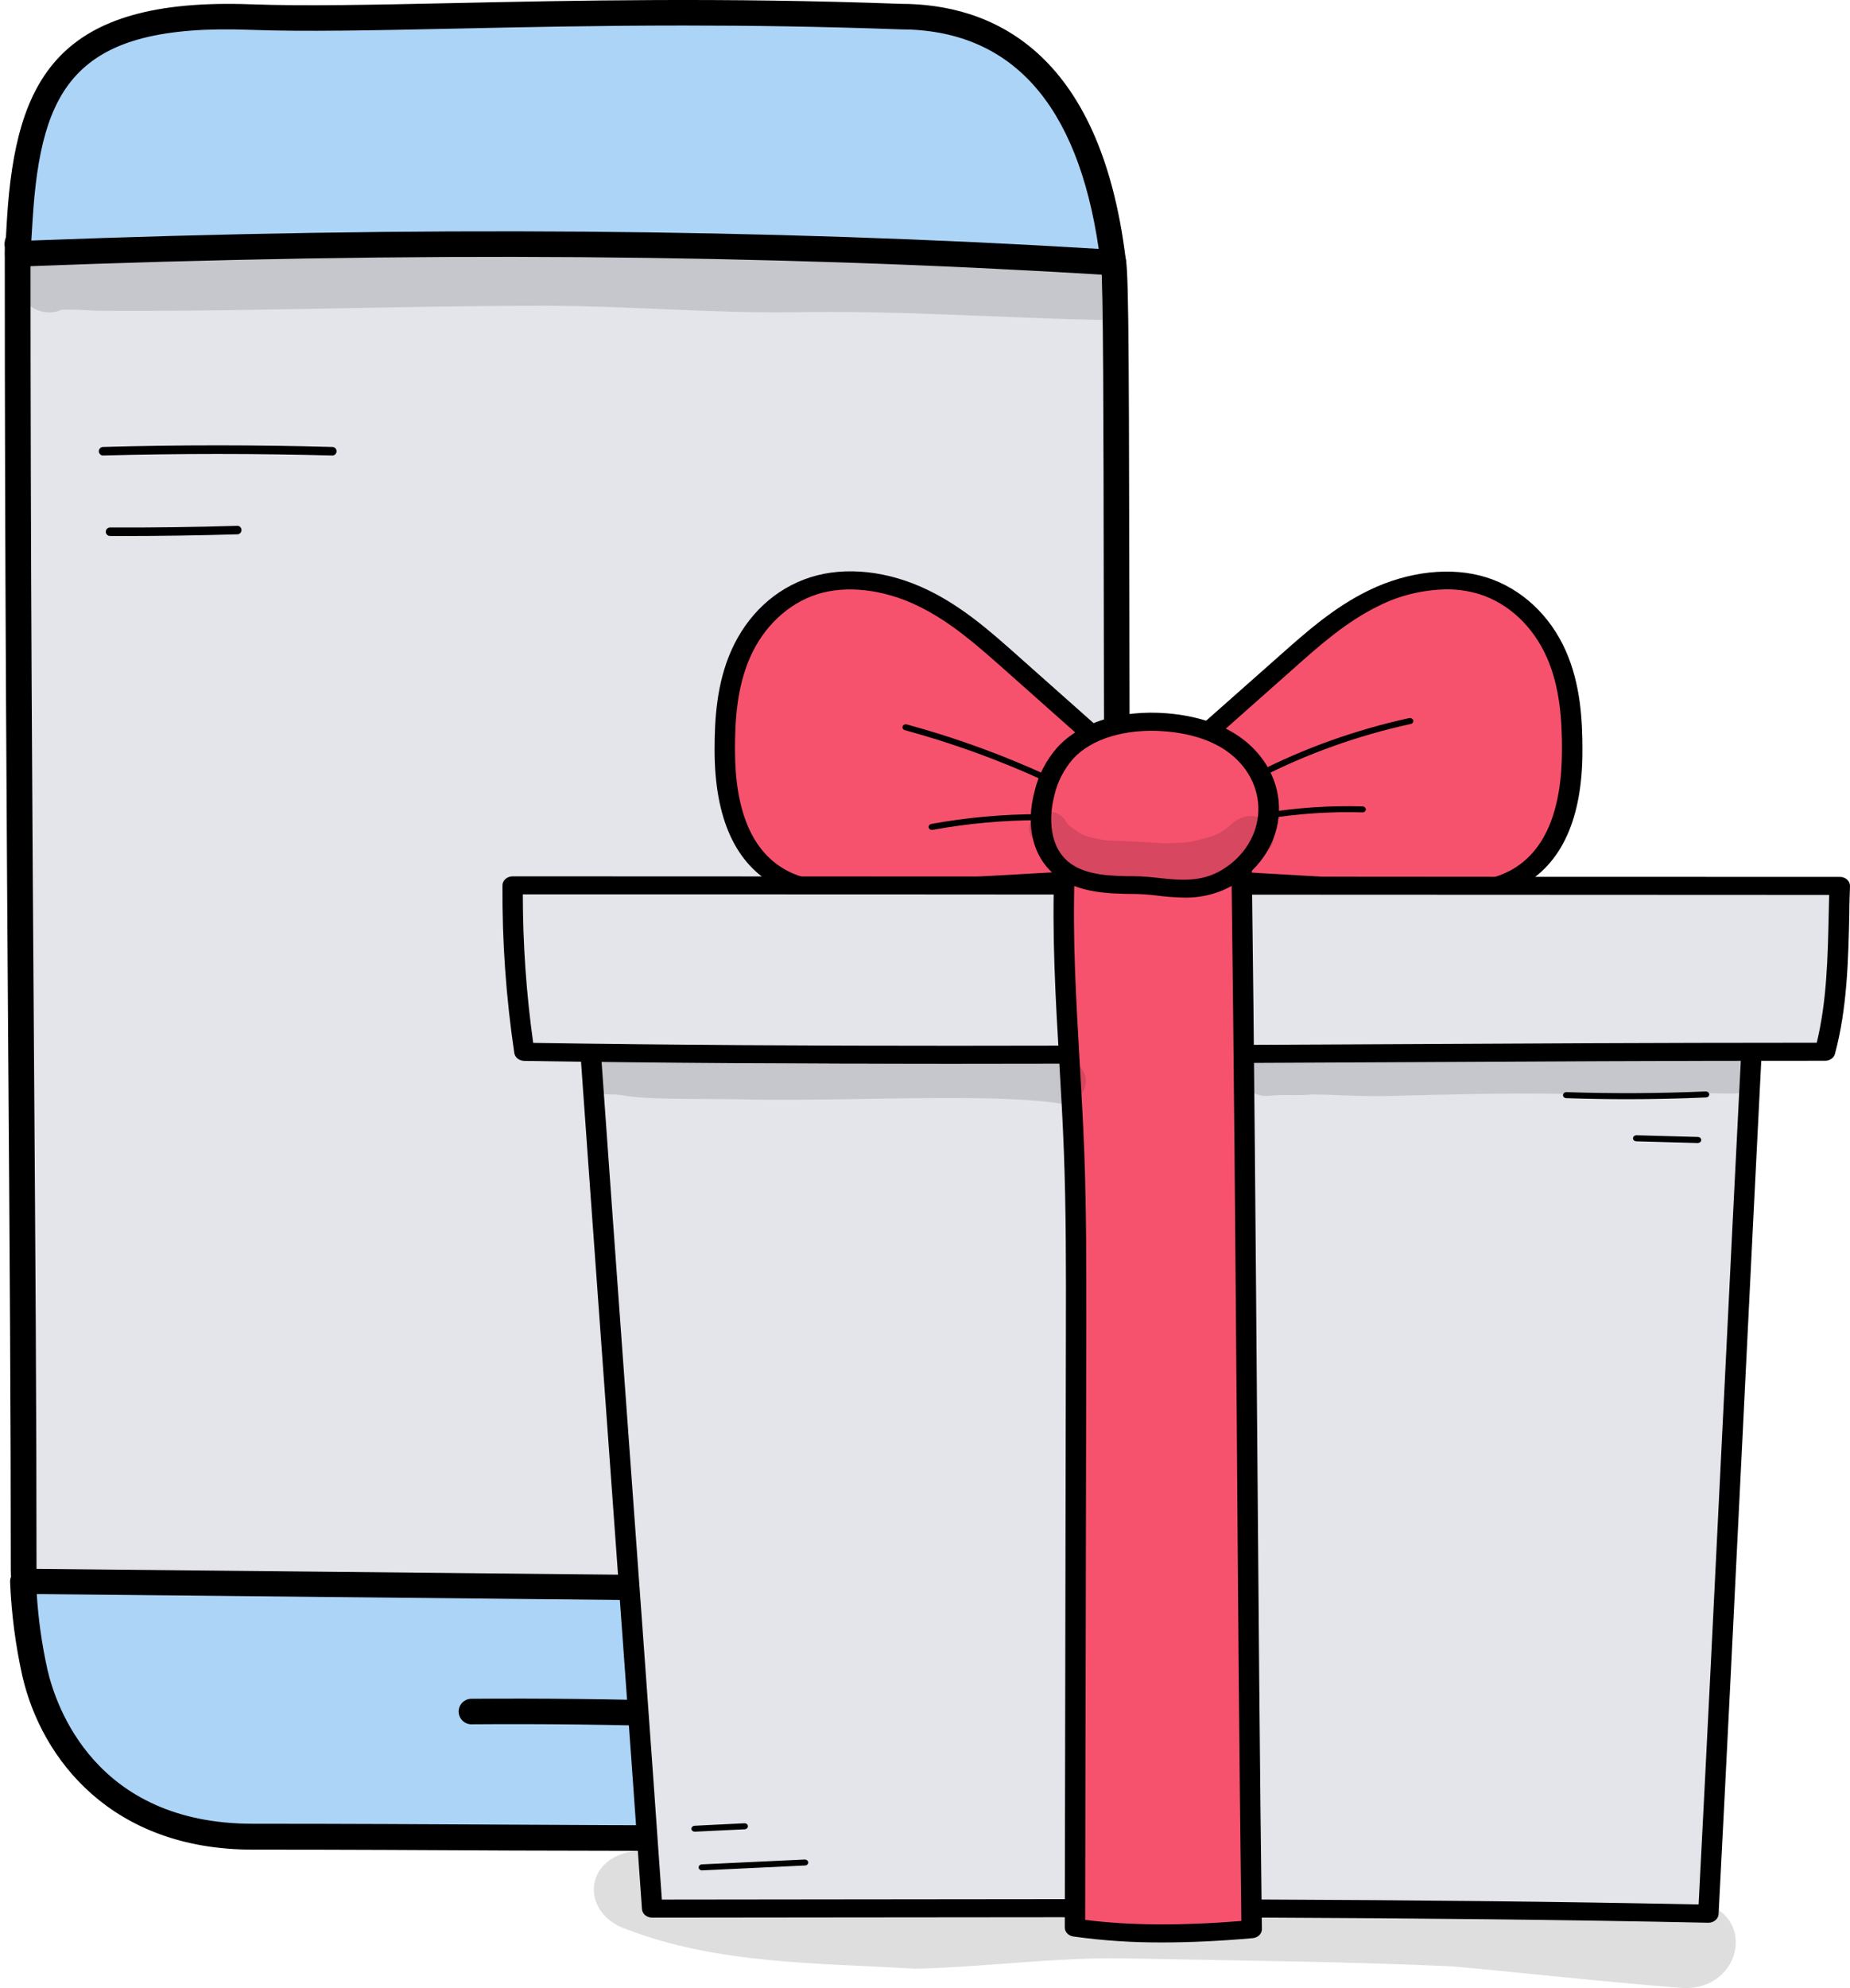 <?xml version="1.0" encoding="UTF-8"?> <svg xmlns="http://www.w3.org/2000/svg" width="81" height="87" viewBox="0 0 81 87" fill="none"> <g clip-path="url(#clip0_431_4657)"> <path d="M49.527 69.681C48.589 53.466 49.069 12.145 48.735 11.414C48.264 10.365 46.499 8.223 45.496 7.656C43.367 6.439 40.824 6.251 38.378 6.144C26.966 5.65 15.535 6.48 4.315 8.617C3.145 8.841 1.862 9.151 1.182 10.129C0.694 10.823 0.777 10.263 0.777 11.103C0.777 35.114 1.04 53.327 1.04 68.722C1.04 72.599 7.99 74.778 11.836 75.319C14.244 75.7 16.669 75.957 19.103 76.09C22.812 76.231 26.517 75.8 30.204 75.36C36.503 74.635 43.045 71.85 49.527 69.681Z" fill="#E4E4EB"></path> <path d="M20.562 76.679C23.832 76.679 27.097 76.297 30.27 75.925C35.164 75.353 40.254 73.539 45.177 71.786C46.665 71.258 48.201 70.713 49.708 70.207C49.825 70.168 49.926 70.092 49.995 69.99C50.063 69.888 50.096 69.767 50.089 69.644C49.499 59.503 49.467 39.216 49.447 25.803C49.428 13.442 49.401 11.531 49.255 11.198C48.735 10.039 46.894 7.79 45.782 7.169C43.558 5.908 40.919 5.696 38.41 5.587C26.953 5.09 15.476 5.923 4.211 8.067C2.94 8.311 1.528 8.666 0.724 9.81C0.657 9.915 0.575 10.01 0.48 10.09C0.375 10.178 0.294 10.291 0.247 10.419C0.199 10.547 0.186 10.686 0.209 10.82C0.209 10.891 0.209 10.983 0.209 11.105C0.209 24.442 0.292 36.032 0.363 46.258C0.424 54.642 0.473 61.881 0.473 68.724C0.473 73.125 7.849 75.326 11.751 75.876C14.175 76.258 16.617 76.517 19.067 76.652C19.577 76.679 20.069 76.679 20.562 76.679ZM48.945 69.286C47.562 69.754 46.16 70.26 44.799 70.747C39.922 72.478 34.903 74.269 30.136 74.827C26.529 75.25 22.798 75.686 19.123 75.557C16.708 75.416 14.301 75.153 11.912 74.771C7.925 74.208 1.599 72.074 1.599 68.727C1.599 61.881 1.548 54.639 1.489 46.253C1.416 36.03 1.336 24.44 1.336 11.108C1.336 10.991 1.336 10.898 1.336 10.828C1.449 10.71 1.551 10.583 1.643 10.448C2.197 9.65 3.318 9.377 4.421 9.168C15.6 7.036 26.99 6.209 38.361 6.704C40.834 6.811 43.219 7.003 45.228 8.14C46.104 8.627 47.748 10.621 48.209 11.595C48.306 12.342 48.316 18.583 48.326 25.794C48.347 39.046 48.379 58.98 48.945 69.286Z" fill="black"></path> <path d="M48.37 11.468C32.368 10.494 16.544 10.494 0.778 11.108C0.808 10.621 0.835 10.112 0.866 9.608C1.222 3.91 2.668 0.443 10.957 0.747C16.854 0.974 26.418 0.244 39.428 0.73C46.298 0.73 48.183 6.843 48.736 11.414C48.619 11.441 48.492 11.441 48.37 11.468Z" fill="#ACD4F7"></path> <path d="M48.369 12.025C48.401 12.028 48.434 12.028 48.467 12.025C48.579 12.006 48.691 11.991 48.803 11.979C48.95 11.961 49.085 11.885 49.176 11.768C49.267 11.651 49.309 11.503 49.291 11.356C48.164 2.108 43.304 0.168 39.427 0.168C31.665 -0.117 25.095 0.022 19.825 0.136C16.34 0.209 13.333 0.275 10.975 0.188C2.562 -0.117 0.694 3.408 0.306 9.574C0.275 10.08 0.248 10.577 0.219 11.076C0.214 11.154 0.226 11.232 0.253 11.305C0.28 11.377 0.322 11.444 0.377 11.5C0.432 11.555 0.498 11.598 0.57 11.627C0.643 11.656 0.721 11.67 0.799 11.668C17.94 10.998 33.476 11.115 48.335 12.025H48.369ZM29.931 1.117C32.857 1.117 36.013 1.161 39.407 1.285C44.262 1.285 47.179 4.516 48.106 10.891C33.491 10.007 18.194 9.888 1.372 10.526C1.389 10.234 1.406 9.939 1.426 9.645C1.791 3.771 3.316 1.02 10.936 1.305C13.321 1.393 16.348 1.329 19.849 1.254C22.807 1.19 26.17 1.117 29.931 1.117Z" fill="black"></path> <path d="M49.527 69.681C49.527 69.771 49.527 69.858 49.527 69.951C49.486 72.127 49.427 74.369 48.552 76.365C47.676 78.361 42.943 80.401 40.648 80.404C29.843 80.503 21.871 80.365 11.068 80.365C4.54 80.365 2.15 75.859 1.535 73.201C1.246 71.882 1.073 70.54 1.016 69.191L49.527 69.681Z" fill="#ACD4F7"></path> <path d="M32.572 81C35.135 81 37.791 81 40.651 80.963C43.09 80.963 48.077 78.841 49.062 76.582C50.001 74.442 50.038 72.056 50.084 69.953V69.683C50.081 69.538 50.023 69.4 49.921 69.298C49.818 69.195 49.68 69.136 49.535 69.133L1.007 68.646C0.853 68.649 0.706 68.711 0.597 68.819C0.544 68.874 0.503 68.939 0.477 69.011C0.45 69.083 0.439 69.159 0.443 69.235C0.5 70.616 0.678 71.99 0.978 73.339C1.824 77.013 4.913 80.939 11.054 80.939C15.134 80.939 18.821 80.959 22.389 80.978C25.812 80.981 29.105 81 32.572 81ZM48.96 70.233C48.921 72.159 48.843 74.301 48.038 76.141C47.306 77.818 42.871 79.844 40.644 79.846C33.923 79.907 28.329 79.878 22.406 79.846C18.838 79.827 15.148 79.807 11.066 79.807C4.167 79.807 2.446 74.654 2.08 73.074C1.836 71.982 1.679 70.873 1.609 69.756L48.96 70.233Z" fill="black"></path> <path d="M30.217 75.569C30.359 75.563 30.494 75.502 30.593 75.4C30.693 75.298 30.749 75.162 30.752 75.02C30.754 74.877 30.702 74.74 30.607 74.634C30.511 74.528 30.379 74.463 30.236 74.452C27.042 74.35 23.803 74.313 20.606 74.338C20.464 74.347 20.331 74.41 20.234 74.513C20.137 74.617 20.082 74.754 20.082 74.896C20.082 75.038 20.137 75.175 20.234 75.279C20.331 75.382 20.464 75.445 20.606 75.455C23.777 75.43 27.013 75.469 30.19 75.569H30.217Z" fill="black"></path> <g opacity="0.13"> <path d="M4.765 11.02C9.757 11.173 14.749 10.891 19.741 10.947C24.525 10.928 29.297 11.305 34.082 11.31C38.779 11.154 43.468 11.439 48.163 11.626C49.711 11.658 49.743 13.956 48.163 14.002C43.663 13.902 39.169 13.573 34.67 13.666C31.097 13.705 27.534 13.391 23.967 13.379C17.382 13.379 10.818 13.644 4.243 13.6C3.755 13.576 3.248 13.534 2.751 13.556H2.707L2.592 13.593L2.509 13.625C2.162 13.718 1.792 13.671 1.479 13.494C1.166 13.317 0.936 13.023 0.839 12.678C0.575 10.392 3.012 10.92 4.765 11.02Z" fill="black"></path> </g> <path d="M20.203 37.486C20.794 45.353 21.974 52.693 24.566 60.124C24.998 61.361 26.441 62.666 27.522 62.907C28.602 63.148 29.716 63.023 30.821 62.907C36.706 62.327 40.819 62.746 47.891 63.014C49.989 63.452 51.596 62.965 53.081 61.931C54.788 60.745 55.395 58.462 55.829 56.363C57.054 50.334 57.924 44.238 58.434 38.106C45.953 36.58 33.343 36.079 20.203 37.486Z" fill="#E4E4EB"></path> <path d="M14.57 19.932C14.616 19.927 14.658 19.905 14.689 19.87C14.719 19.836 14.736 19.792 14.736 19.746C14.736 19.7 14.719 19.655 14.689 19.621C14.658 19.587 14.616 19.565 14.57 19.559C11.229 19.467 7.837 19.465 4.494 19.559C4.448 19.565 4.405 19.587 4.375 19.621C4.344 19.655 4.327 19.7 4.327 19.746C4.327 19.792 4.344 19.836 4.375 19.87C4.405 19.905 4.448 19.927 4.494 19.932C7.832 19.844 11.214 19.844 14.55 19.932H14.57Z" fill="black"></path> <path d="M5.343 23.457C7.025 23.457 8.725 23.43 10.408 23.381C10.454 23.376 10.496 23.354 10.527 23.32C10.557 23.285 10.574 23.241 10.574 23.195C10.574 23.149 10.557 23.105 10.527 23.07C10.496 23.036 10.454 23.014 10.408 23.009C8.545 23.065 6.66 23.091 4.799 23.082C4.753 23.087 4.711 23.109 4.68 23.143C4.65 23.177 4.633 23.222 4.633 23.268C4.633 23.314 4.65 23.358 4.68 23.393C4.711 23.427 4.753 23.449 4.799 23.454L5.343 23.457Z" fill="black"></path> <g opacity="0.13"> <path d="M27.466 81.058C27.989 80.941 28.546 81.002 29.017 81.23C29.078 81.246 29.137 81.269 29.193 81.297L29.635 81.46L29.736 81.496C34 82.644 36.788 82.784 41.84 82.585C45.233 82.156 48.659 81.95 52.09 81.971C55.996 81.758 59.871 82.178 63.772 82.219C67.37 82.621 71.069 82.748 74.619 83.276C76.905 83.995 76.175 87.045 73.734 86.999C70.259 86.737 65.11 86.164 63.543 86.046C58.746 85.829 54.008 85.793 49.233 85.698C46.157 85.644 43.114 86.087 40.055 86.15C35.791 85.897 31.367 85.951 27.412 84.415C25.558 83.787 25.483 81.555 27.466 81.058Z" fill="black"></path> </g> <g clip-path="url(#clip1_431_4657)"> <path d="M51.89 32.913L56.321 28.981C57.492 27.94 58.685 26.892 60.142 26.175C61.598 25.458 63.378 25.143 64.941 25.633C66.448 26.113 67.561 27.307 68.134 28.625C68.707 29.942 68.828 31.377 68.828 32.801C68.828 34.917 68.384 37.355 66.327 38.442C64.996 39.148 63.335 39.079 61.783 38.989L54.447 38.561C53.937 38.557 53.431 38.477 52.95 38.327C52.03 37.983 51.444 37.147 51.256 36.283C51.069 35.42 50.52 34.135 51.89 32.913Z" fill="#F7526D"></path> <path d="M63.304 39.45C64.402 39.45 65.558 39.323 66.566 38.791C68.373 37.835 69.295 35.822 69.285 32.808C69.285 31.484 69.197 29.934 68.56 28.49C67.872 26.927 66.611 25.752 65.092 25.27C63.573 24.788 61.669 24.986 59.924 25.838C58.402 26.579 57.183 27.663 56.004 28.711L51.565 32.638C50.185 33.865 50.518 35.175 50.739 36.044C50.766 36.154 50.793 36.259 50.815 36.357C51.051 37.439 51.803 38.332 52.776 38.692C53.303 38.859 53.857 38.948 54.417 38.957L61.762 39.383C62.246 39.411 62.768 39.45 63.304 39.45ZM63.334 25.79C63.829 25.786 64.321 25.859 64.788 26.005C66.059 26.409 67.127 27.417 67.726 28.767C68.31 30.09 68.388 31.549 68.388 32.801C68.388 35.518 67.622 37.302 66.106 38.105C64.936 38.721 63.476 38.692 61.817 38.595L54.489 38.167C54.025 38.164 53.564 38.095 53.125 37.962C52.425 37.704 51.879 37.032 51.698 36.208C51.674 36.101 51.645 35.989 51.616 35.864C51.407 35.039 51.169 34.107 52.201 33.187L56.634 29.259C57.768 28.25 58.942 27.207 60.353 26.519C61.261 26.058 62.286 25.808 63.334 25.79Z" fill="black"></path> <path d="M48.68 32.913C47.203 31.601 45.726 30.289 44.249 28.977C43.08 27.936 41.885 26.88 40.431 26.172C38.976 25.463 37.194 25.139 35.631 25.63C34.122 26.11 33.009 27.303 32.428 28.621C31.847 29.939 31.734 31.374 31.734 32.798C31.734 34.914 32.179 37.352 34.235 38.439C35.569 39.144 37.228 39.075 38.779 38.986L46.105 38.561C46.615 38.556 47.121 38.477 47.602 38.327C48.522 37.983 49.109 37.147 49.298 36.283C49.487 35.42 50.051 34.135 48.68 32.913Z" fill="#F7526D"></path> <path d="M37.268 39.45C37.804 39.45 38.326 39.419 38.81 39.392L46.145 38.957C46.705 38.948 47.26 38.859 47.787 38.692C48.761 38.334 49.512 37.439 49.748 36.357C49.769 36.259 49.796 36.154 49.824 36.044C50.046 35.175 50.379 33.865 48.999 32.638L44.568 28.702C43.389 27.654 42.17 26.571 40.648 25.829C38.903 24.978 37.02 24.771 35.48 25.262C33.94 25.752 32.702 26.916 32.012 28.482C31.375 29.925 31.289 31.475 31.287 32.8C31.287 35.814 32.199 37.827 34.016 38.781C35.014 39.315 36.164 39.45 37.268 39.45ZM48.364 33.194C49.397 34.114 49.159 35.047 48.948 35.87C48.919 35.989 48.89 36.101 48.867 36.215C48.687 37.04 48.139 37.711 47.44 37.969C47.003 38.101 46.546 38.17 46.085 38.174L38.751 38.59C37.094 38.687 35.632 38.716 34.462 38.1C32.946 37.297 32.178 35.52 32.18 32.796C32.18 31.544 32.26 30.085 32.843 28.762C33.435 27.417 34.513 26.409 35.775 26.005C37.036 25.6 38.687 25.779 40.205 26.521C41.623 27.209 42.792 28.251 43.933 29.259L48.364 33.194Z" fill="black"></path> <path d="M25.567 41.916C26.564 56.137 27.561 69.304 28.562 83.521C43.56 83.521 59.182 83.416 74.803 83.743C75.571 68.948 76.088 57.623 76.902 41.916H25.567Z" fill="#E4E4EB"></path> <path d="M74.799 84.138C74.915 84.138 75.025 84.098 75.108 84.028C75.192 83.957 75.241 83.861 75.246 83.76C75.624 76.478 75.934 70.169 76.263 63.498C76.593 56.827 76.932 49.908 77.345 41.934C77.348 41.881 77.339 41.828 77.318 41.778C77.296 41.728 77.264 41.682 77.222 41.644C77.182 41.604 77.134 41.573 77.079 41.55C77.025 41.528 76.966 41.516 76.907 41.515H25.568C25.506 41.514 25.446 41.525 25.389 41.546C25.333 41.568 25.282 41.599 25.241 41.639C25.199 41.678 25.166 41.724 25.146 41.775C25.125 41.826 25.117 41.88 25.121 41.934C25.618 49.05 26.125 56.011 26.613 62.743C27.1 69.474 27.609 76.436 28.108 83.545C28.115 83.645 28.165 83.739 28.248 83.808C28.331 83.876 28.44 83.915 28.554 83.915C31.253 83.915 33.973 83.912 36.712 83.906C49.136 83.889 61.982 83.87 74.786 84.138H74.799ZM76.431 42.311C76.025 50.113 75.692 56.897 75.368 63.471C75.045 70.044 74.741 76.22 74.372 83.338C61.701 83.08 49.003 83.097 36.714 83.116L28.979 83.125C28.49 76.144 27.991 69.308 27.509 62.693C27.028 56.079 26.535 49.275 26.043 42.311H76.431Z" fill="black"></path> <path d="M22.448 38.742C22.43 41.177 22.601 43.61 22.958 46.025C41.639 46.328 61.071 46.015 79.906 46.025C80.531 43.698 80.479 41.243 80.551 38.762C62.607 38.762 42.181 38.742 22.448 38.742Z" fill="#E4E4EB"></path> <path d="M41.546 46.552C47.835 46.552 54.132 46.519 60.327 46.486C66.76 46.452 73.432 46.414 79.906 46.419C80.007 46.42 80.105 46.39 80.183 46.335C80.263 46.28 80.318 46.203 80.341 46.117C80.881 44.114 80.926 41.988 80.971 39.939C80.971 39.552 80.988 39.165 81 38.778C81.002 38.725 80.991 38.672 80.97 38.623C80.948 38.574 80.915 38.529 80.873 38.491C80.831 38.453 80.781 38.423 80.726 38.402C80.671 38.382 80.611 38.371 80.551 38.372C71.793 38.372 62.444 38.372 52.87 38.36C42.833 38.36 32.55 38.348 22.448 38.348C22.33 38.348 22.216 38.389 22.132 38.463C22.048 38.537 22 38.637 22 38.742C21.983 41.195 22.156 43.647 22.518 46.08C22.532 46.174 22.584 46.26 22.663 46.323C22.743 46.386 22.846 46.422 22.953 46.424C29.062 46.519 35.3 46.552 41.546 46.552ZM78.974 45.63C72.789 45.63 66.454 45.664 60.315 45.697C48.104 45.76 35.48 45.827 23.345 45.636C23.043 43.48 22.892 41.31 22.891 39.137C32.848 39.137 42.969 39.137 52.864 39.149C62.27 39.149 71.462 39.161 80.088 39.161L80.07 39.923C80.027 41.916 79.986 43.804 79.544 45.63H78.974Z" fill="black"></path> <path d="M46.611 37.949C46.438 42.077 46.863 46.206 47.023 50.335C47.124 52.943 47.12 55.554 47.114 58.164L47.066 84.35C49.504 84.707 52.165 84.653 54.805 84.42C54.61 69.328 54.571 53.687 54.358 37.825C52.07 37.617 49.75 37.623 46.611 37.949Z" fill="#F7526D"></path> <path d="M50.901 85C52.115 85 53.435 84.938 54.848 84.813C54.959 84.803 55.062 84.756 55.137 84.683C55.211 84.609 55.252 84.514 55.25 84.415C55.156 77.157 55.102 69.939 55.041 62.296C54.979 54.312 54.915 46.055 54.806 37.82C54.804 37.723 54.761 37.63 54.687 37.558C54.613 37.487 54.511 37.442 54.402 37.432C51.922 37.207 49.575 37.243 46.558 37.556C46.453 37.569 46.356 37.613 46.285 37.682C46.213 37.751 46.172 37.84 46.168 37.933C46.047 40.815 46.218 43.732 46.384 46.553C46.456 47.799 46.532 49.087 46.579 50.354C46.678 52.955 46.675 55.606 46.669 58.167L46.62 84.35C46.62 84.443 46.658 84.534 46.727 84.605C46.795 84.677 46.89 84.725 46.994 84.74C48.286 84.921 49.593 85.008 50.901 85ZM54.351 84.061C51.69 84.276 49.445 84.259 47.513 84.013L47.562 58.169C47.562 55.599 47.571 52.943 47.47 50.328C47.421 49.055 47.345 47.763 47.275 46.512C47.119 43.82 46.955 41.038 47.049 38.303C49.328 38.054 51.63 38.014 53.919 38.184C54.026 46.299 54.088 54.432 54.151 62.303C54.205 69.819 54.26 76.923 54.351 84.061Z" fill="black"></path> <path d="M53.779 38.386C54.308 38.063 54.744 37.635 55.052 37.136C55.36 36.638 55.531 36.082 55.551 35.515C55.571 34.947 55.44 34.384 55.168 33.869C54.896 33.354 54.491 32.903 53.985 32.552C53.157 31.976 52.1 31.701 51.049 31.614C49.437 31.484 47.661 31.847 46.642 32.956C46.199 33.472 45.892 34.068 45.741 34.701C45.418 35.893 45.531 37.324 46.605 38.098C47.449 38.706 48.632 38.736 49.724 38.74C50.909 38.743 52.344 39.253 53.779 38.386Z" fill="#F7526D"></path> <path d="M51.824 39.278C52.611 39.297 53.384 39.096 54.033 38.704C54.62 38.346 55.103 37.871 55.445 37.318C55.786 36.765 55.975 36.149 55.998 35.52C56.02 34.891 55.875 34.265 55.574 33.695C55.272 33.124 54.823 32.623 54.263 32.234C53.452 31.669 52.357 31.317 51.091 31.214C49.091 31.052 47.298 31.608 46.296 32.702C45.81 33.259 45.471 33.906 45.306 34.594C44.871 36.197 45.251 37.617 46.323 38.389C47.251 39.056 48.468 39.115 49.721 39.12C50.026 39.127 50.331 39.149 50.633 39.187C51.028 39.239 51.426 39.27 51.824 39.278ZM53.514 38.06C52.598 38.62 51.649 38.518 50.733 38.42C50.395 38.377 50.054 38.352 49.713 38.344C48.62 38.344 47.581 38.296 46.879 37.792C45.937 37.114 45.904 35.798 46.167 34.794C46.3 34.217 46.579 33.674 46.982 33.206C47.795 32.318 49.298 31.869 51 32.002C52.091 32.089 53.025 32.385 53.7 32.862C54.15 33.175 54.511 33.577 54.754 34.035C54.996 34.494 55.113 34.996 55.095 35.502C55.077 36.008 54.925 36.503 54.65 36.947C54.376 37.392 53.987 37.773 53.514 38.06Z" fill="black"></path> <path d="M71.224 48.1C72.383 48.1 73.543 48.074 74.695 48.024C74.715 48.023 74.734 48.019 74.752 48.012C74.77 48.005 74.786 47.995 74.799 47.982C74.812 47.969 74.823 47.954 74.829 47.938C74.836 47.921 74.839 47.904 74.838 47.887C74.835 47.852 74.817 47.82 74.788 47.797C74.759 47.773 74.721 47.761 74.682 47.761C72.658 47.849 70.609 47.859 68.588 47.792C68.549 47.791 68.511 47.804 68.482 47.828C68.453 47.852 68.436 47.885 68.434 47.919C68.433 47.937 68.436 47.954 68.442 47.97C68.449 47.986 68.459 48.001 68.473 48.014C68.486 48.026 68.502 48.037 68.52 48.044C68.537 48.051 68.557 48.055 68.576 48.055C69.451 48.084 70.333 48.099 71.224 48.1Z" fill="black"></path> <path d="M74.353 50.016C74.39 50.013 74.424 49.997 74.448 49.973C74.473 49.949 74.486 49.917 74.486 49.885C74.486 49.852 74.473 49.821 74.448 49.797C74.424 49.772 74.39 49.757 74.353 49.753L71.655 49.679C71.615 49.678 71.577 49.691 71.547 49.714C71.518 49.738 71.501 49.771 71.499 49.806C71.498 49.842 71.512 49.876 71.539 49.902C71.566 49.928 71.604 49.943 71.644 49.944L74.344 50.018L74.353 50.016Z" fill="black"></path> <path d="M30.737 81.847L35.246 81.633C35.266 81.633 35.285 81.629 35.303 81.621C35.321 81.614 35.337 81.604 35.35 81.591C35.363 81.578 35.373 81.563 35.38 81.547C35.387 81.53 35.389 81.513 35.389 81.496C35.386 81.461 35.367 81.429 35.338 81.406C35.308 81.383 35.27 81.371 35.231 81.372L30.722 81.584C30.685 81.587 30.651 81.603 30.627 81.627C30.602 81.651 30.589 81.683 30.589 81.715C30.589 81.748 30.602 81.779 30.627 81.803C30.651 81.828 30.685 81.843 30.722 81.847H30.737Z" fill="black"></path> <path d="M30.422 80.154L32.604 80.049C32.643 80.047 32.68 80.031 32.707 80.005C32.734 79.979 32.748 79.945 32.746 79.91C32.745 79.892 32.74 79.875 32.732 79.859C32.724 79.844 32.712 79.83 32.697 79.818C32.682 79.806 32.665 79.798 32.646 79.792C32.627 79.787 32.608 79.784 32.588 79.786L30.413 79.894C30.373 79.897 30.337 79.913 30.311 79.939C30.284 79.965 30.271 79.999 30.272 80.034C30.275 80.067 30.292 80.098 30.32 80.12C30.348 80.142 30.385 80.154 30.422 80.154Z" fill="black"></path> <path d="M45.799 34.186C45.833 34.186 45.865 34.176 45.891 34.157C45.917 34.139 45.935 34.114 45.943 34.085C45.951 34.056 45.948 34.026 45.934 33.999C45.92 33.973 45.897 33.951 45.868 33.937C43.894 33.029 41.831 32.281 39.706 31.701C39.687 31.695 39.667 31.694 39.648 31.695C39.628 31.697 39.609 31.702 39.592 31.71C39.575 31.718 39.559 31.729 39.547 31.742C39.535 31.756 39.525 31.771 39.519 31.787C39.514 31.804 39.512 31.821 39.513 31.838C39.515 31.856 39.521 31.872 39.53 31.887C39.539 31.903 39.552 31.916 39.567 31.927C39.582 31.938 39.599 31.947 39.618 31.952C41.726 32.527 43.772 33.27 45.729 34.169C45.751 34.18 45.775 34.186 45.799 34.186Z" fill="black"></path> <path d="M40.804 36.314H40.836C42.375 36.033 43.942 35.892 45.514 35.891H45.547C45.567 35.891 45.586 35.888 45.605 35.882C45.623 35.875 45.639 35.866 45.653 35.853C45.667 35.841 45.678 35.827 45.686 35.811C45.693 35.795 45.697 35.778 45.697 35.76C45.695 35.741 45.689 35.722 45.679 35.705C45.668 35.688 45.654 35.672 45.637 35.66C45.62 35.648 45.6 35.639 45.579 35.633C45.558 35.628 45.536 35.626 45.514 35.628C43.922 35.628 42.334 35.772 40.775 36.056C40.739 36.063 40.708 36.082 40.687 36.108C40.666 36.134 40.656 36.166 40.659 36.198C40.663 36.23 40.68 36.26 40.706 36.282C40.733 36.304 40.768 36.317 40.804 36.318V36.314Z" fill="black"></path> <path d="M55.092 34.056C55.119 34.056 55.145 34.05 55.168 34.038C57.227 32.982 59.444 32.189 61.755 31.683C61.776 31.68 61.795 31.674 61.813 31.664C61.83 31.654 61.845 31.641 61.856 31.625C61.868 31.61 61.875 31.593 61.879 31.575C61.882 31.557 61.881 31.538 61.876 31.521C61.871 31.503 61.862 31.486 61.85 31.472C61.837 31.457 61.821 31.445 61.803 31.437C61.785 31.428 61.765 31.422 61.744 31.421C61.724 31.419 61.703 31.421 61.683 31.427C59.345 31.939 57.101 32.742 55.018 33.811C54.99 33.826 54.968 33.848 54.955 33.874C54.942 33.901 54.94 33.931 54.949 33.959C54.957 33.986 54.976 34.011 55.002 34.029C55.028 34.046 55.06 34.056 55.092 34.056Z" fill="black"></path> <path d="M55.366 35.838H55.393C56.795 35.606 58.221 35.509 59.647 35.549C59.666 35.55 59.686 35.548 59.705 35.542C59.724 35.536 59.741 35.527 59.755 35.515C59.77 35.503 59.781 35.488 59.789 35.472C59.797 35.456 59.801 35.439 59.801 35.422C59.801 35.387 59.787 35.353 59.76 35.328C59.733 35.303 59.696 35.287 59.657 35.286C58.209 35.246 56.762 35.344 55.339 35.58C55.306 35.589 55.277 35.608 55.258 35.633C55.239 35.658 55.231 35.688 55.234 35.718C55.237 35.749 55.252 35.777 55.276 35.799C55.3 35.821 55.332 35.834 55.366 35.838Z" fill="black"></path> <g opacity="0.13"> <path d="M45.083 36.048C45.131 35.908 45.223 35.784 45.349 35.69C45.475 35.596 45.63 35.536 45.793 35.518C45.957 35.5 46.123 35.524 46.272 35.587C46.421 35.651 46.545 35.751 46.631 35.876C46.662 35.942 46.703 36.005 46.753 36.061L46.822 36.13C47.352 36.524 47.367 36.607 48.49 36.779L48.555 36.789H48.568C49.395 36.789 50.212 36.868 51.036 36.903C52.075 36.861 51.987 36.903 53.105 36.581L53.2 36.54C53.431 36.446 53.64 36.315 53.816 36.153C53.959 35.997 54.141 35.873 54.348 35.791C55.354 35.38 56.259 36.578 55.469 37.259C54.405 38.291 52.802 38.7 51.262 38.69C50.138 38.668 49.941 38.54 49.268 38.537C48.533 38.554 47.803 38.423 47.134 38.153C46.377 37.809 46.549 37.84 46.069 37.512C45.773 37.288 45.508 37.035 45.278 36.758C45.247 36.722 45.206 36.676 45.169 36.629C45.111 36.542 45.073 36.446 45.058 36.346C45.044 36.246 45.052 36.145 45.083 36.048Z" fill="black"></path> </g> <g opacity="0.13"> <path d="M55.485 46.39L55.65 46.378C58.161 46.454 60.68 46.309 63.194 46.249C66.027 46.192 68.859 46.249 71.692 46.194C72.862 46.173 74.031 46.108 75.201 46.158C75.659 46.173 76.189 46.077 76.536 46.407C77.138 46.906 76.686 47.882 75.856 47.857C73.423 47.795 70.982 47.885 68.555 47.869C65.988 47.825 63.425 47.892 60.861 47.956C59.713 48.002 58.571 47.894 57.424 47.895C56.863 47.952 56.298 47.895 55.738 47.935C55.619 47.952 55.498 47.96 55.377 47.959C55.317 47.957 55.257 47.95 55.198 47.938H55.249C54.099 47.795 54.313 46.263 55.485 46.39Z" fill="black"></path> </g> <g opacity="0.13"> <path d="M55.178 47.935C55.187 47.936 55.196 47.936 55.205 47.935C55.159 47.935 55.134 47.933 55.178 47.935Z" fill="black"></path> </g> <g opacity="0.13"> <path d="M26.078 46.304C26.709 46.034 27.579 46.304 28.269 46.304C29.743 46.304 30.269 46.416 31.32 46.498C34.439 46.536 37.558 46.655 40.688 46.428C42.203 46.28 43.728 46.223 45.252 46.256C45.913 46.344 46.702 46.228 47.233 46.645C48.012 47.333 47.233 48.516 46.172 48.251C43.02 47.85 37.353 48.177 33.175 48.121C31.263 48.057 28.275 48.158 27.203 47.918H27.146C26.832 47.857 26.483 47.947 26.191 47.816C25.472 47.575 25.417 46.62 26.078 46.304Z" fill="black"></path> </g> </g> </g> <defs> <clipPath id="clip0_431_4657"> <rect width="81" height="87" fill="white" transform="matrix(-1 0 0 1 81 0)"></rect> </clipPath> <clipPath id="clip1_431_4657"> <rect width="59" height="60" fill="white" transform="matrix(-1 0 0 1 81 25)"></rect> </clipPath> </defs> </svg> 